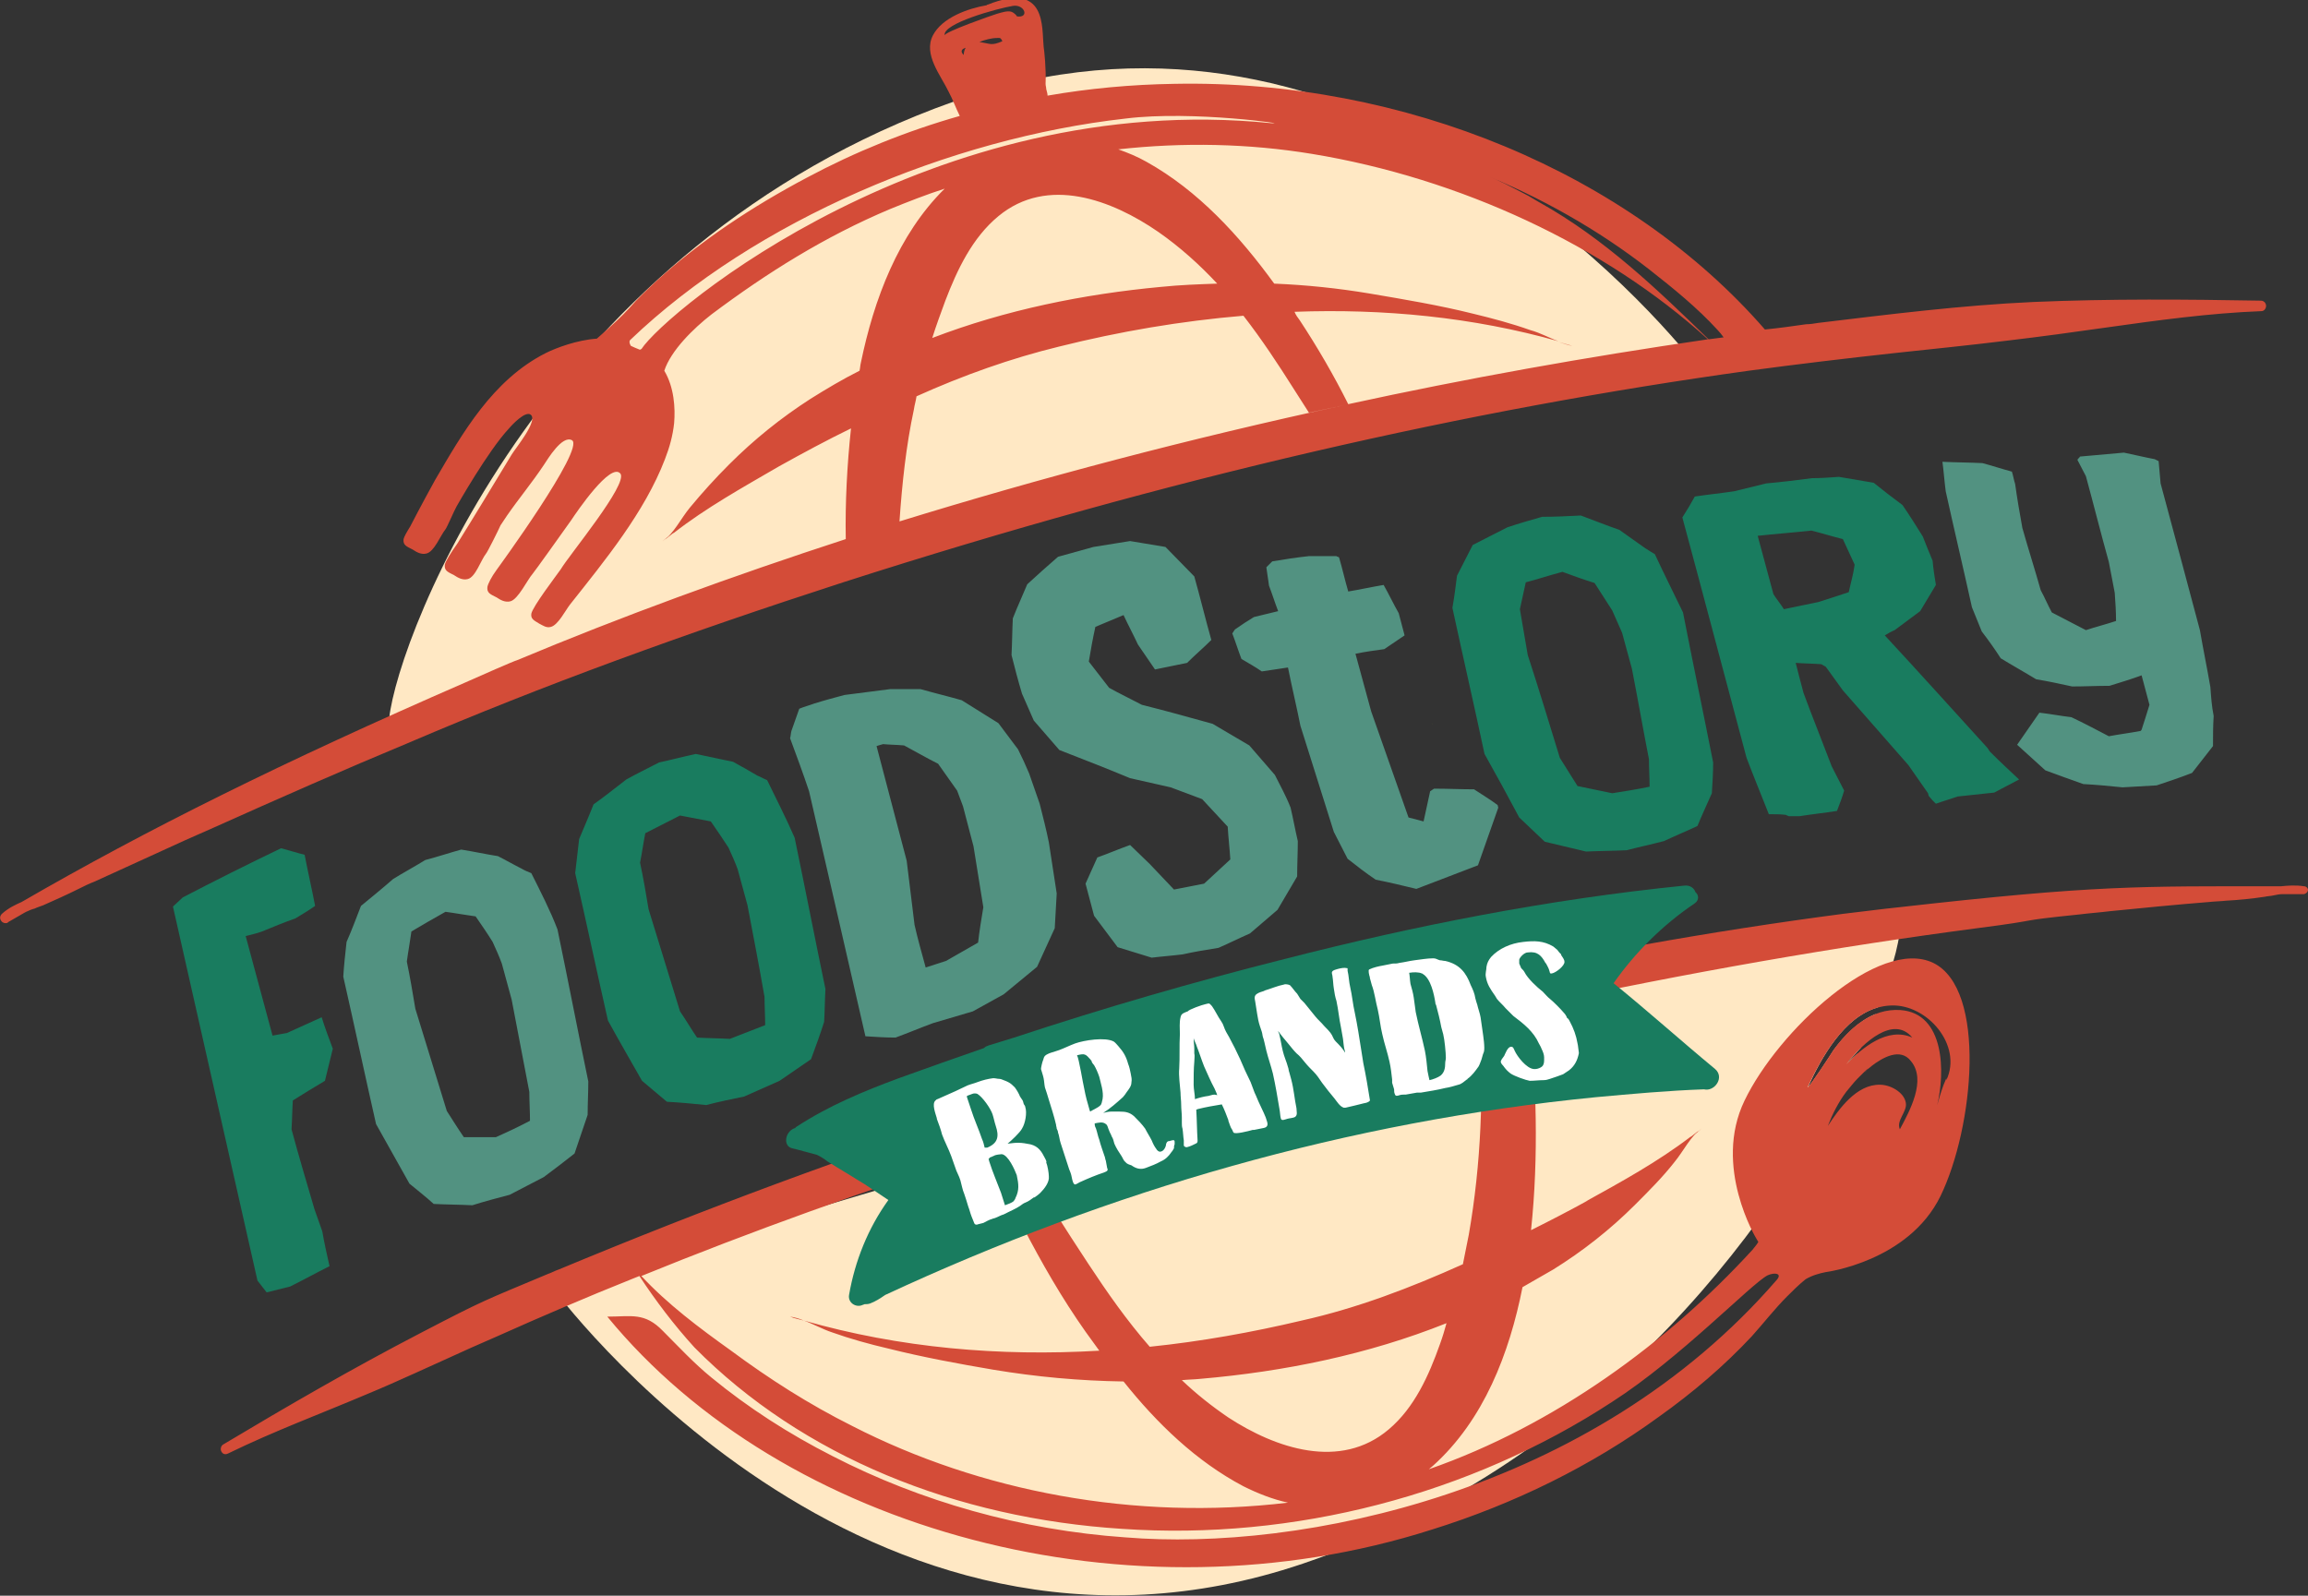 <?xml version="1.0" encoding="utf-8"?>
<!-- Generator: Adobe Illustrator 21.1.0, SVG Export Plug-In . SVG Version: 6.00 Build 0)  -->
<svg version="1.1" id="Layer_1" xmlns="http://www.w3.org/2000/svg" xmlns:xlink="http://www.w3.org/1999/xlink" x="0px" y="0px"
	 viewBox="0 0 352.3 243.6" style="enable-background:new 0 0 352.3 243.6;" xml:space="preserve">
<rect x="0" y="0" width="352.3" height="243.6" fill="#333333" stroke="none"/>
<style type="text/css">
	.st0{fill:#FFE8C4;}
	.st1{fill:#D44C38;}
	.st2{fill:#6A7733;}
	.st3{fill:#197C5F;}
	.st4{fill:#FFFFFF;}
	.st5{fill:#529281;}
</style>
<g>
	<path class="st0" d="M145.6,15.5c-61.8,21.9-84.8,81.2-86.2,94.2c64.1-25.7,130.8-44,198.9-54.7C249.6,44.3,204.9-5.4,145.6,15.5z
		 M286.6,153.8c2.6-6.7,3.7-11.4,3.3-12.8c-1.8-6.3-205.6,55.5-205.6,55.5s47.4,65,114.6,42.2c46.9-15.9,73.5-54.1,84.7-77.9
		c-0.7,0.6-1.3,1.2-1.8,1.7c0.3-0.3,0.6-0.8,0.9-1.2c0,0,0,0,0,0c0,0-0.2,0.3-0.4,0.6c0.5-0.6,1.1-1.2,1.7-1.9
		c0.9-1.8,1.6-3.6,2.3-5.2c-2.6,1.1-4.7,3.2-6.4,5.5c-0.3,0.5-3.7,5.7-3.9,5.6C278,161.5,281.4,155.3,286.6,153.8z"/>
	<path class="st1" d="M178.8,53.1C178.9,53.2,178.9,53.2,178.8,53.1C178.8,53.1,178.8,53.1,178.8,53.1z M202.6,60.6
		C202.6,60.6,202.6,60.6,202.6,60.6C202.6,60.6,202.6,60.6,202.6,60.6z"/>
	<path class="st2" d="M188.4,29.5C188.4,29.5,188.2,29.5,188.4,29.5C188.4,29.5,188.4,29.5,188.4,29.5z"/>
	<path class="st2" d="M218.6,110.6C218.6,110.8,218.5,110,218.6,110.6C218.6,110.6,218.6,110.6,218.6,110.6z"/>
	<path class="st2" d="M142,49.7C142.1,49.7,142,49.7,142,49.7C142,49.7,142,49.7,142,49.7z"/>
	<path class="st2" d="M132.2,50.4C132.2,50.4,132.3,50.4,132.2,50.4C132.2,50.4,132.2,50.4,132.2,50.4z"/>
	<path class="st2" d="M104.3,69.9C104.3,69.9,104.3,69.9,104.3,69.9L104.3,69.9z"/>
	<path class="st2" d="M104.3,69.9C104.3,69.9,104.3,69.9,104.3,69.9L104.3,69.9z"/>
	<path class="st1" d="M170.6,201.6C170.5,201.5,170.5,201.5,170.6,201.6C170.6,201.6,170.6,201.6,170.6,201.6z M146.6,194.7
		C146.6,194.7,146.6,194.7,146.6,194.7C146.6,194.7,146.6,194.7,146.6,194.7z"/>
	<path class="st2" d="M119.7,28.1C119.7,28.2,119.7,28.1,119.7,28.1C119.7,28.1,119.7,28.1,119.7,28.1z"/>
	<path class="st2" d="M106.5,60.6C106.5,60.6,106.5,60.6,106.5,60.6C106.5,60.6,106.5,60.6,106.5,60.6z"/>
	<path class="st2" d="M91.5,108.2C91.5,108.2,91.6,108.2,91.5,108.2L91.5,108.2z"/>
	<path class="st1" d="M351.7,135.3c-1.3-0.2-2.5-0.1-3.5,0c-21.9,0-28.2-0.2-58.3,3.2c-2.1,0.2-8.3,1-8.5,1
		c-40.5,5.3-82.9,14.8-129.2,29.6c-22.3,7.1-44.8,15.5-66.9,24.7c-0.6,0.2-1.1,0.5-1.7,0.7c-10,4.2-9.6,3.9-19.4,9
		c-10.4,5.4-20.4,11.2-30.1,17c-0.4,0.2-0.5,0.8-0.3,1.1c0.2,0.4,0.6,0.5,1,0.3c7.2-3.5,14-6,21.3-9.1c4.6-1.9,9.9-4.4,14.6-6.5
		c1.5-0.7,0,0,5.2-2.3c6.7-3,13.7-6,20.7-8.8c0.3-0.1,0.7-0.3,1-0.4c2.5,3.8,5.3,7.5,8.4,10.9c16.5,16.7,40,26.1,65.3,27.7
		c26.2,1.8,53.1-5.2,74.8-19.4c10.3-6.6,21.2-18,23.7-19.3c1.1-0.5,2.3-0.3,1.4,0.7c-28.2,32.6-72.8,41.5-99.4,39.3
		c-15.9-1.1-31.3-5.5-44.7-12.4c-6.7-3.4-12.9-7.4-18.5-12c-2.7-2.2-5-4.7-7.4-7.1c-2.8-2.9-4.8-2.2-8.5-2.2
		c26.9,32.8,79.9,47.2,125.9,32.5c12.5-3.9,24.3-9.7,34.6-17.2c5.2-3.7,10-7.8,14.2-12.3c1.8-2,3.5-4.2,5.4-6.1
		c0.8-0.8,1.8-1.8,2.8-2.6c1-0.6,2.1-0.9,3.1-1.1c0,0,12.6-1.6,17.5-11.6c5.1-10.5,7.1-31.6-1.1-35.6c-8.3-4-23.7,10.4-28.8,21
		c-4.9,10.1,1.8,21.1,1.8,21.1c0.1,0.2,0.2,0.3,0.3,0.5c-0.3,0.5-0.6,0.8-0.9,1.2c-13,14.2-30.2,26.8-49.4,33.5
		c0.2-0.2,0.4-0.3,0.6-0.5c7.8-7,11.7-17.2,13.7-27.3c1.6-0.9,3.1-1.8,4.7-2.7c4.5-2.8,8.7-6.1,12.5-9.9c2.1-2.1,4.2-4.2,6-6.5
		c1.4-1.7,2.4-3.9,4.2-5.2c-1.6,1.3-1.9,1.5-1.7,1.3c-5.1,3.9-10.6,6.9-16.2,10c0.2-0.1,0.4-0.2,0.6-0.3c-2.9,1.6-5.8,3.1-8.8,4.6
		c1.2-11.3,0.8-22.8-0.3-34.1c24.6-5.3,47.1-9.2,68.4-12c10.9-1.4,4.9-1,15.6-2.1c1.6-0.2,3.1-0.3,4.7-0.5c5-0.5,10.1-1,15.1-1.4
		c0.9-0.1,1.7-0.1,2.6-0.2c1.9-0.1,3.9-0.3,5.9-0.6c0.4-0.1,0.9-0.1,1.3-0.2c0.5-0.1,0.9-0.2,1.4-0.2c0.1,0,0.2,0,0.2,0c1,0,2,0,3,0
		c0,0,0.1,0,0.1,0c0.3-0.1,0.6-0.3,0.6-0.7C352.3,135.7,352.1,135.3,351.7,135.3z M290,172.4c-0.6-1.4,1.2-2.7,0.9-4.1
		c-0.3-1.6-2.4-2.7-3.9-2.7c-3.6-0.1-6.3,3.7-8,6.3c0.7-1.8,1.6-3.6,2.8-5.2c0.6-0.7,1.1-1.4,1.8-2.1c0.3-0.3,2.6-2.6,1-0.9
		c0,0,0.1-0.1,0.3-0.2c-0.1,0.1-0.1,0.1-0.2,0.1c0,0,0,0,0,0c-0.1,0.1,0,0,0.3-0.3c0.7-0.6,0.8-0.6,0.6-0.5c0,0,0,0,0,0
		c1.8-1.4,4.5-2.9,6.1-0.8C294.1,164.9,291.5,169.6,290,172.4z M291.9,158.4c-3.8-1.7-7.7,1.6-10.1,4.1c0.3-0.3,0.6-0.8,0.9-1.2
		c0,0,0,0,0,0c0,0-0.2,0.3-0.4,0.6C284.4,159.3,289,154.9,291.9,158.4z M288.7,153.5c5.5-0.2,10.9,6.1,8.4,11.4c0,0,0,0,0-0.1
		c0,0,0,0,0,0c0,0,0-0.1,0-0.1c0,0,0,0,0,0c0,0,0,0,0,0c0,0,0,0,0,0c0,0,0,0,0-0.1c-0.6,1.3-1,2.7-1.4,4.1c1.2-4.9,1.2-14-5.6-14.5
		c-4.4-0.3-7.9,2.8-10.3,6.2c-0.3,0.5-3.7,5.7-3.9,5.6C278.3,160.9,282.3,153.7,288.7,153.5z M130.1,217.7
		c-6.6-3.3-12.7-7.2-18.5-11.5c-4.9-3.5-9.7-7.1-13.7-11.4c16.7-6.8,34.2-13.1,52.7-19c0.6,1.1,1.1,2.2,1.2,2.4c1.4,3,2.8,6,4.3,9
		c2.9,5.6,6,11,9.6,16.1c0.7,1,1.4,1.9,2.1,2.9c-15.2,0.9-30.4-0.4-45.1-4.6c1.4,0.5,2.8,1.3,4.3,1.8c2.8,1,5.7,1.8,8.7,2.5
		c5.2,1.3,10.6,2.3,15.9,3.2c6.6,1.1,13.2,1.7,19.9,1.8c5.1,6.4,11.1,12.2,18.3,16c2.2,1.1,4.5,2,6.8,2.5
		C173.2,232.2,149.6,227.7,130.1,217.7z M219.8,205.2c-1.7,4.8-3.9,9.7-7.8,13c-7.4,6.3-17.3,2.9-24.5-1.8c-2.5-1.7-4.9-3.6-7.1-5.7
		c0.9-0.1,1.9-0.1,2.8-0.2c12.8-1.1,25.6-3.7,37.6-8.5C220.5,203.1,220.2,204.1,219.8,205.2z M224.2,188.5c-0.3,1.5-0.6,3-0.9,4.5
		c-8,3.6-16.1,6.7-24.6,8.6c-7.6,1.8-15.4,3.2-23.2,4c-3.5-4-6.5-8.3-9.4-12.7c-3.4-5.2-7-10.6-9.6-16.2c-0.3-0.6-0.6-1.6-0.9-2.5
		c21.9-6.8,45.2-13,70.2-18.6C226.5,166.6,226.1,177.6,224.2,188.5z M297.1,164.9C297.1,164.9,297.1,164.9,297.1,164.9
		C297.1,164.9,297.1,164.9,297.1,164.9C297.1,164.9,297.1,164.9,297.1,164.9z M258,173.7c0.6-0.4,1.1-0.9,1.7-1.3
		C258.9,172.9,258.2,173.5,258,173.7z M122.7,201.6c-0.7-0.3-1.4-0.5-2.1-0.6C121.3,201.3,122,201.4,122.7,201.6z M102.8,81.3
		c-0.6,0.4-1.1,0.9-1.7,1.3C101.9,82.1,102.6,81.5,102.8,81.3z M128.7,88.9c50.1-16.1,95.6-26.4,138.2-32.3c7.4-1,15-1.9,22.3-2.7
		c5.6-0.6,11.5-1.2,17.2-1.9c5.1-0.6,10.2-1.3,15.1-2c7.8-1.1,15.8-2.2,23.7-2.5c0.4,0,0.7-0.4,0.7-0.8c0-0.4-0.3-0.8-0.8-0.8
		c-11.3-0.2-23-0.3-34.7,0.2c-11,0.5-22.1,1.9-32.9,3.2c-0.6,0.1-1.2,0.2-1.8,0.2c-2.1,0.3-4.2,0.6-6.3,0.8
		c-20.7-23.8-55-38.2-90.2-37.5c-6.5,0.1-13,0.7-19.3,1.8c0-0.3-0.1-0.6-0.2-1c0-0.3-0.1-0.5-0.1-0.8c0.1-2.3-0.2-5.1-0.3-5.7
		c-0.3-2.9,0.5-10-8.5-6.4c-0.1,0-0.1,0-0.2,0.1c-2.9,0.5-6.8,1.9-8.2,4.6c-1.5,2.9,1.2,6.1,2.4,8.6c0.6,1.1,1.1,2.5,1.7,3.7
		c-8.1,2.3-16,5.5-23.3,9.4c-8.3,4.4-16.2,9.6-22.9,15.7c-1.5,1.4-3,2.8-4.3,4.3c-0.9,1-2.7,2.7-4.9,4.6c-3,0.2-6.2,1.4-7.8,2.2
		c-8.1,4.1-12.7,12.2-16.9,19.4c-0.4,0.7-2.3,4.2-3.8,7.1c-0.5,0.8-0.9,1.5-1,1.9c-0.1,0.9,0.4,1.1,1.4,1.6c0.6,0.4,1.3,0.8,2.1,0.6
		c1.2-0.3,2.1-2.7,2.9-3.7c0.2-0.2,1.3-2.8,1.7-3.5c0,0,4.8-8.5,8-11.9c0.5-0.6,2.5-2.7,3.3-2.1c1.2,0.9-2.3,5.1-2.9,6.1
		c-2.8,4.6-5.5,9.1-8.3,13.6c-1,1.4-1.8,2.7-1.9,3.2c-0.1,0.9,0.4,1.1,1.4,1.6c0.6,0.4,1.3,0.8,2.1,0.6c1.2-0.3,2-2.9,2.8-3.9
		c0.2-0.2,1.9-3.6,2.2-4.3c0.3-0.5,0.7-1,1-1.5c1.8-2.6,3.8-5,5.6-7.7c0.6-0.9,2.8-4.6,4.3-3.8C89.4,68.4,75.8,87,75.8,87
		c-0.8,1.1-1.3,2.1-1.4,2.6c-0.1,0.9,0.4,1.1,1.4,1.6c0.6,0.4,1.3,0.8,2.1,0.6c1.2-0.3,2.6-3.3,3.4-4.2c0.2-0.2,4.7-6.5,5.9-8.2
		c0.8-1.2,6-8.9,7.5-7.1c1.2,1.6-7.8,12.4-9.1,14.6c-0.7,1-4.3,5.7-4.5,6.8c-0.1,0.8,0.4,1,1.2,1.5c0.6,0.3,1.1,0.7,1.8,0.5
		c1.1-0.3,2.2-2.5,2.9-3.4c5.3-6.7,11.4-14.1,14.5-22.2c0.7-1.8,1.2-3.6,1.4-5.5c0.2-2.3,0-5.5-1.5-8c1-3.1,4.5-6.5,7.2-8.6
		c8.4-6.3,17.3-11.9,27.3-16.1c2.7-1.1,5.5-2.2,8.3-3.1c-7.1,7-10.8,16.9-12.8,26.6c-0.1,0.4-0.1,0.8-0.2,1.2
		c-2.6,1.3-5.1,2.8-7.5,4.3c-4.5,2.9-8.6,6.2-12.4,10c-2.1,2.1-4.1,4.3-6,6.6c-1.4,1.7-2.4,3.9-4.2,5.2c1.6-1.3,1.9-1.5,1.7-1.3
		c5-3.9,10.6-7,16.1-10.2c3.6-2,7.3-4,11-5.8c-0.6,5.6-0.9,11.3-0.8,16.9c-17.5,5.7-34.2,11.8-50.2,18.5c-0.2,0-5.9,2.5-7.9,3.4
		c-27.8,12.1-48.7,22.5-67.7,33.5c-0.9,0.4-2,0.9-3,1.8c-0.3,0.3-0.4,0.7-0.1,1.1c0.2,0.3,0.6,0.4,0.9,0.3c0,0,0.1,0,0.1-0.1
		c0.9-0.5,1.7-1,2.6-1.5c0.1,0,0.1-0.1,0.2-0.1c0.4-0.2,0.9-0.4,1.3-0.5c0.4-0.2,0.8-0.3,1.3-0.5c1.8-0.8,3.6-1.6,5.4-2.5
		c0.8-0.4,1.6-0.8,2.4-1.1c4.6-2.1,9.2-4.2,13.8-6.3c1.4-0.6,2.9-1.3,4.3-1.9c9.8-4.4,20-8.9,30.1-13.1
		C82.7,104.7,104.3,96.8,128.7,88.9z M251.7,41.1c3.7,2.9,7.4,5.9,10.5,9.3c0.3,0.3,0.6,0.7,0.9,1.1c-0.8,0.1-1.5,0.2-2.3,0.3
		C253,44.2,245,36.5,235,30.9c0.3,0.2-1.7-1-1.7-1c-0.8-0.4-1.5-0.8-2.3-1.2c-1.7-0.9-3.5-1.7-5.3-2.4
		C235.2,30.1,244,35.1,251.7,41.1z M260.7,51.8c-18.6,2.7-37,6-54.9,9.9c-2.2-4.4-4.7-8.7-7.4-12.8c-0.3-0.4-0.6-0.8-0.8-1.3
		c13.6-0.5,27.2,0.8,40.3,4.5c-1.4-0.5-2.8-1.3-4.3-1.7c-2.8-1-5.8-1.8-8.7-2.5c-5.2-1.3-10.6-2.2-15.9-3.1
		c-4.8-0.8-9.6-1.3-14.5-1.5c-5.3-7.3-11.6-14.2-19.5-18.6c-1.4-0.8-2.9-1.4-4.3-1.9c9.9-1.1,19.9-0.9,29.6,0.7
		C222.8,27.2,245,37.5,260.7,51.8z M144.2,5.4c-0.4-1.8,8-4.1,10.4-4.5c1.8-0.3,2.6,1.9,0.6,1.6c0.1,0-0.3-0.5-0.8-0.7
		c-0.6-0.2-1.5,0.1-2.2,0.3C151.5,2.3,144.1,4.9,144.2,5.4z M153,6.3c-1.7,0.7-1.7,0.4-3.5,0.1c0.8-0.3,1.8-0.6,2.7-0.6
		c0.1,0,0.2,0,0.4,0c0,0,0,0,0,0C152.7,5.8,152.9,6,153,6.3z M147.4,7.3c-0.2,0.3-0.3,0.8-0.3,1.1C146.6,7.9,146.7,7.5,147.4,7.3z
		 M101.3,63.7C101.3,63.7,101.3,63.7,101.3,63.7C101.3,63.7,101.3,63.9,101.3,63.7z M97.9,53.3c-0.1,0-0.1,0-0.2,0.1
		c-0.5-0.2-1-0.4-1.4-0.6c-0.2-0.3-0.3-0.7-0.1-0.9c19.1-18.3,48.9-30.8,75.6-33.8c10.3-1.3,25.8,1,22.2,0.7
		C142.3,13.6,101.6,47.6,97.9,53.3z M144.3,45.9c1.8-4.7,4.1-9.6,8.1-12.9c7.5-6.2,17.3-2.5,24.4,2.4c3.3,2.3,6.3,5,9,7.9
		c-2.9,0.1-5.7,0.2-8.6,0.5c-11.8,1.1-23.7,3.5-34.9,7.8C142.9,49.7,143.6,47.8,144.3,45.9z M137.3,79.6c0.4-5.8,1-11.5,2.2-17.1
		c0.1-0.7,0.3-1.3,0.4-2c7.1-3.2,14.4-5.8,21.8-7.6c9.2-2.3,18.6-3.9,28.1-4.7c2.8,3.6,5.3,7.4,7.7,11.2c0.8,1.2,1.5,2.4,2.3,3.6
		c1.9-0.4,3.7-0.8,5.6-1.2C181.3,67,158.7,73,137.3,79.6C137.3,79.6,137.3,79.6,137.3,79.6z M152.5,5.7c-0.1,0-0.2,0-0.4,0
		C151.9,5.7,152.5,5.7,152.5,5.7z M237.9,52.2c0.7,0.2,1.4,0.5,2.1,0.6C239.3,52.6,238.6,52.4,237.9,52.2z"/>
	<path class="st3" d="M261.8,163.2c-5.2-4.3-10.2-8.8-15.5-13.1c3.3-4.7,7.5-8.9,12.4-12.2c0.7-0.5,0.6-1.3,0.1-1.7
		c-0.2-0.6-0.8-1.1-1.7-1c-20.8,2.1-41.1,6.1-61,11.2c-13.9,3.5-27.7,7.5-41.3,12c-1.3,0.4-2.6,0.8-3.9,1.2
		c-0.3,0.1-0.5,0.2-0.7,0.4c-4.3,1.5-8.6,3-13,4.6c-5.4,2-10.7,4.2-15.6,7.4c-0.1,0.1-0.2,0.1-0.2,0.2c0,0,0,0,0,0
		c-1.5,0.4-2,2.7-0.5,3.1c1.3,0.3,2.6,0.7,3.8,1c0.6,0.3,1.1,0.6,1.6,1c1.9,1.2,3.8,2.3,5.7,3.5c1.1,0.7,2.4,1.6,3.6,2.4
		c-3.1,4.3-5.1,9.3-6,14.5c-0.2,1.2,1.1,2,2.1,1.5c0.1,0,0.2-0.1,0.3-0.1c0.2,0,0.5,0,0.8-0.1c0.8-0.3,1.6-0.8,2.3-1.3
		c34.4-16,70.8-26.5,108.5-30.2c5.5-0.5,10.9-1,16.5-1.2C261.7,166.7,263.3,164.5,261.8,163.2z"/>
	<path class="st4" d="M159.5,176.8c-0.5-1-1-1.8-2.2-2.1c-1.5-0.3-2-0.3-3.5-0.1c0.5-0.4,1.9-1.7,2.2-2.3c0.5-0.8,0.8-2.4,0.5-3.3
		c0-0.1-0.1-0.3-0.2-0.4c-0.1-0.2-0.1-0.4-0.2-0.6c-0.1-0.2-0.3-0.4-0.4-0.6c-0.2-0.5-0.5-1-0.8-1.4c-0.3-0.3-0.6-0.6-1-0.8
		c-0.2-0.1-0.4-0.2-0.7-0.3c-0.2-0.1-0.5-0.2-0.7-0.2c-0.3,0-0.5-0.1-0.9-0.1c-0.8,0.1-1.6,0.3-2.4,0.6c-0.5,0.2-1,0.3-1.5,0.5
		c-0.6,0.3-1.3,0.6-1.9,0.9c-0.9,0.4-1.8,0.8-2.7,1.2c-0.1,0-0.2,0.1-0.3,0.2c-0.6,0.5,0,2,0.2,2.7c0,0,0,0.1,0,0.1
		c0.3,0.8,0.6,1.6,0.8,2.4c0.4,1.1,1,2.2,1.4,3.3c0.2,0.6,0.4,1.1,0.6,1.7c0.2,0.7,0.6,1.3,0.8,2c0.2,0.7,0.3,1.4,0.6,2.1
		c0.2,0.6,0.4,1.2,0.6,1.9c0.2,0.5,0.3,1,0.5,1.5c0.1,0.3,0.3,0.7,0.4,1c0.1,0.3,0.4,0.3,0.6,0.2c0,0,0,0,0,0c0,0,0,0,0,0
		c0.3-0.1,0.5-0.1,0.8-0.2c0.4-0.2,0.9-0.5,1.3-0.6c0.2-0.1,0.4-0.1,0.6-0.2c0.3-0.1,0.8-0.4,1.2-0.5c0.2-0.1,0.4-0.2,0.6-0.3
		c0.6-0.3,1.3-0.6,1.9-1c0.3-0.2,0.5-0.4,0.8-0.5c0.5-0.2,0.9-0.5,1.3-0.8c0,0,0,0,0.1,0c0.3-0.2,0.6-0.4,0.9-0.7
		c0.6-0.6,1.4-1.6,1.3-2.5c0-0.5-0.2-1.7-0.4-2.1C159.8,177.3,159.6,177,159.5,176.8z M150.3,175.2c-0.1-0.4-0.2-0.9-0.4-1.3
		c-0.5-1.5-1.2-3-1.7-4.6c-0.2-0.6-0.4-1.2-0.6-1.8c0-0.1,0-0.1,0-0.2c0.3-0.1,0.5-0.2,0.8-0.3c0.2-0.1,0.6-0.1,0.8,0
		c0.8,0.5,2,2.2,2.3,3.1c0.2,0.6,0.3,1.2,0.5,1.8c0.5,1.5,0.4,2.6-1.3,3.3C150.5,175.2,150.4,175.2,150.3,175.2z M155,182.9
		c0,0.1-0.2,0.4-0.3,0.5c-0.2,0.2-1,0.5-1.3,0.6c-0.2-0.6-0.4-1.3-0.6-1.9c-0.6-1.6-1.3-3.2-1.8-4.8c0-0.1-0.1-0.3-0.1-0.4
		c0.1,0,0.1-0.1,0.2-0.2c0.1,0,0.2-0.1,0.3-0.1c0.1-0.1,0.3-0.1,0.4-0.2c0.2-0.1,0.9-0.2,1.1-0.2c1,0.1,2,2.4,2.3,3.2
		C155.5,180.8,155.6,181.7,155,182.9z M178.5,174.2c-0.1,0-0.2,0-0.3,0.1c-0.1,0-0.1,0.2-0.2,0.3c0,0.4-0.3,1.1-0.8,1.2
		c-0.3,0.1-0.6-0.2-0.7-0.4c-0.3-0.4-0.5-0.8-0.7-1.3c-0.3-0.6-0.7-1.2-1-1.8c-0.5-0.7-1.1-1.3-1.7-1.9c-0.7-0.6-1.3-0.7-2.2-0.7
		c-0.2,0-0.3,0-0.5,0c0,0-0.1,0-0.1,0c-0.2,0-0.4,0-0.7,0c-0.4,0-0.8,0.1-1.2,0.2c1.1-0.7,2-1.5,3-2.4c0.2-0.2,0.4-0.5,0.6-0.8
		c0.3-0.4,0.7-0.9,0.7-1.4c0.1-0.6,0-0.8-0.1-1.4c-0.1-0.5-0.2-1-0.4-1.5c-0.3-1.1-0.7-1.8-1.5-2.7c-0.2-0.2-0.4-0.5-0.7-0.7
		c-1.3-0.7-4.5-0.2-5.9,0.3c-0.8,0.3-1.6,0.7-2.4,1c-0.3,0.1-0.6,0.2-0.9,0.3c-0.4,0.1-1,0.3-1.3,0.6c-0.2,0.2-0.2,0.5-0.3,0.7
		c-0.1,0.2-0.3,1.1-0.3,1.3c0.1,0.4,0.3,0.9,0.4,1.4c0.1,0.5,0.1,0.9,0.2,1.4c0.2,0.6,0.4,1.2,0.6,1.9c0.4,1.3,0.8,2.5,1.1,3.8
		c0,0.2,0.1,0.4,0.1,0.6c0.1,0.2,0.2,0.4,0.2,0.6c0.2,0.5,0.2,1,0.4,1.6c0.4,1.3,0.9,2.7,1.3,4c0.1,0.2,0.1,0.3,0.2,0.5
		c0.2,0.5,0.2,1,0.4,1.5c0.1,0.2,0.2,0.4,0.4,0.3c0.3-0.1,0.5-0.3,0.8-0.4c1.1-0.5,2.3-1,3.5-1.4c0.5-0.2,0.7-0.3,0.5-0.7
		c-0.1-0.4-0.1-0.7-0.2-1.1c-0.1-0.2-0.1-0.5-0.2-0.7c-0.3-0.9-0.6-1.7-0.8-2.5c-0.2-0.5-0.3-1.1-0.5-1.7c-0.1-0.2-0.2-0.4-0.2-0.7
		c0,0,0,0,0-0.1c0.6-0.1,1.2-0.3,1.7,0.1c0.3,0.2,0.3,0.6,0.5,1c0.1,0.3,0.3,0.6,0.4,0.9c0.2,0.3,0.3,0.7,0.4,1.1
		c0.3,0.7,0.7,1.3,1.1,1.9c0.2,0.3,0.3,0.7,0.6,0.9c0.2,0.3,0.6,0.4,0.9,0.5c0.7,0.5,1.4,0.7,2.2,0.4c0.8-0.3,1.6-0.6,2.3-1
		c0.7-0.3,1.2-0.8,1.6-1.4c0,0,0-0.1,0.1-0.1c0.1-0.2,0.2-0.3,0.3-0.5c0-0.2,0-0.4,0.1-0.6c0-0.2,0-0.3,0-0.4
		C179.3,173.9,178.9,174.1,178.5,174.2z M168.3,167.8c-0.1,0.3-0.1,0.8-0.4,1c-0.3,0.3-1.2,0.7-1.5,0.9c0-0.1-0.1-0.2-0.1-0.3
		c-0.3-1-0.6-2.1-0.8-3.2c-0.2-0.8-0.8-4.6-1.1-5.1c1.2-0.3,1.3-0.2,2.1,0.7c0,0,0,0.1,0.1,0.1c0,0.2,0.2,0.5,0.4,0.7
		c0.3,0.5,0.6,1.2,0.8,1.8C168,165.3,168.5,166.7,168.3,167.8z M192.3,168.6c-0.3-0.6-0.5-1.2-0.8-1.8c-0.2-0.5-0.4-1.1-0.6-1.6
		c-0.6-1.2-1.1-2.3-1.6-3.5c-0.5-1.1-1.1-2.3-1.7-3.4c-0.3-0.5-0.6-1-0.8-1.6c-0.1-0.3-0.2-0.5-0.4-0.8c-0.5-0.7-0.9-1.6-1.4-2.3
		c-0.4-0.4-0.3-0.5-1-0.3c-0.5,0.1-2.5,0.8-2.7,1.1c-0.5,0.2-1,0.3-1.1,0.9c-0.2,0.8-0.1,1.7-0.1,2.6c-0.1,1.8,0,3.5-0.1,5.2
		c-0.1,1.2,0.1,2.4,0.2,3.7c0,0.6,0.1,1.2,0.1,1.9c0,0.6,0.1,1.3,0.1,1.9c0,0.3,0,0.5,0,0.8c0,0.3,0,0.6,0.1,0.9
		c0.1,0.6,0.1,1.2,0.2,1.8c0,0.3,0,0.6,0,0.8c0.1,0.2,0.4,0.3,0.6,0.2c0.4-0.1,0.8-0.3,1.2-0.5c0.3-0.1,0.3-0.3,0.3-0.5
		c-0.1-1.6-0.1-3.1-0.2-4.7c0.1,0,0.2-0.1,0.3-0.1c1.2-0.3,2.4-0.5,3.6-0.7c0.4,0.8,0.7,1.6,1,2.4c0,0,0,0.1,0,0.1
		c0.2,0.5,0.3,1,0.6,1.4c0.1,0.2,0.1,0.3,0.2,0.4c0.2,0.3,2.2-0.2,2.9-0.4c0.1,0,0.1,0,0.2,0c0.5-0.1,1-0.2,1.5-0.3
		c0.5-0.1,0.7-0.4,0.5-1C193.2,170.4,192.7,169.5,192.3,168.6z M184.5,167.3C184.5,167.3,184.4,167.2,184.5,167.3
		c-0.8,0.1-1.5,0.3-2.1,0.5c0-0.7-0.2-1.5-0.2-2.2c0-1.2,0-2.4,0.1-3.5c0-0.5,0.1-0.9,0-1.3c0-0.2,0-0.5,0-0.7c0-0.5-0.1-1-0.1-1.6
		c0.1,0.4,0.4,0.9,0.5,1.3c0.4,1,0.7,2,1.1,3c0.5,1.1,1,2.3,1.6,3.4c0.1,0.3,0.3,0.6,0.4,1C185.3,167,184.9,167.2,184.5,167.3z
		 M208.1,162.3c-0.1-0.6-0.2-1.3-0.3-1.9c-0.3-1.9-0.6-3.9-1-5.8c-0.3-1.3-0.4-2.6-0.7-3.9c-0.2-0.8-0.2-1.7-0.4-2.5
		c0-0.1,0-0.2,0-0.3c0-0.1,0-0.1-0.1-0.1c-0.4-0.1-0.9,0-1.3,0.1c-0.3,0.1-1,0.2-1,0.6c0,0.2,0.1,0.4,0.1,0.6
		c0.1,0.6,0.1,1.2,0.2,1.8c0.1,0.7,0.2,1.3,0.4,1.9c0.3,1.4,0.4,2.7,0.7,4.1c0.1,0.6,0.2,1.1,0.3,1.7c0.1,0.7,0.1,1.3,0.3,1.9
		c0,0.1,0,0.1,0,0.2c-0.3-0.6-0.9-1.2-1.4-1.7c-0.3-0.3-0.4-0.6-0.6-1c-0.2-0.4-0.9-1.1-1.2-1.4c-0.4-0.5-0.9-0.9-1.3-1.4
		c-0.6-0.7-1.1-1.4-1.7-2.1c-0.2-0.2-0.4-0.4-0.6-0.6c-0.2-0.3-0.3-0.5-0.5-0.8c-0.4-0.4-0.7-0.9-1.1-1.3c-0.2-0.1-0.7-0.2-0.9-0.1
		c-1,0.2-1.9,0.6-2.9,0.9c-0.1,0-0.1,0.1-0.2,0.1c-0.3,0.1-0.7,0.2-1,0.4c-0.5,0.3-0.4,0.7-0.3,1.2c0.1,0.6,0.2,1.3,0.3,1.9
		c0.1,0.6,0.2,1.2,0.4,1.8c0.1,0.3,0.2,0.6,0.3,0.9c0.1,0.3,0.1,0.6,0.2,0.9c0.1,0.2,0.1,0.4,0.2,0.7c0.1,0.4,0.2,0.9,0.3,1.3
		c0.3,1.2,0.7,2.3,1,3.5c0.4,1.8,0.7,3.6,1,5.4c0.1,0.5,0.1,1,0.2,1.4c0.1,0.5,0.6,0.2,1,0.1c0.3-0.1,0.9-0.1,1.2-0.3
		c0.4-0.3,0.2-0.8,0.2-1.3c-0.3-1.4-0.4-2.9-0.8-4.4c-0.1-0.3-0.2-0.8-0.3-1.1c-0.1-0.2-0.1-0.6-0.2-0.8c-0.2-0.8-0.6-1.6-0.8-2.5
		c-0.2-0.8-0.3-1.6-0.5-2.4c0-0.2-0.2-0.4-0.2-0.6c0.5,0.7,1.1,1.4,1.6,2c0.4,0.5,0.8,1,1.2,1.4c0.5,0.4,0.9,0.9,1.3,1.4
		c0.4,0.5,0.9,1,1.3,1.4c0.5,0.5,0.9,1.1,1.3,1.7c0.6,0.8,1.3,1.7,1.9,2.4c0.4,0.5,0.8,1.2,1.4,1.4c0.1,0,0.2,0,0.3,0
		c0.9-0.2,1.7-0.4,2.5-0.6c0.3-0.1,0.7-0.1,1-0.3c0.1-0.1,0.2-0.1,0.2-0.2c0,0,0-0.1,0-0.1C208.8,166,208.5,164.2,208.1,162.3z
		 M226,155.3c-0.1-0.6-0.4-1.4-0.5-1.9c-0.1-0.3-0.2-0.6-0.3-1c-0.1-0.7-0.4-1.4-0.7-2c-0.7-1.9-1.7-3.2-3.9-3.7
		c-0.3,0-0.5-0.1-0.8-0.1c-0.4-0.1-0.6-0.3-1-0.3c-1,0-2,0.2-2.9,0.3c-0.8,0.1-1.5,0.3-2.3,0.4c-0.3,0.1-0.6,0.1-1,0.1
		c-0.5,0.1-1,0.2-1.5,0.3c-0.6,0.1-1.5,0.3-2.1,0.6c-0.2,0.1,0,0.9,0.1,1.2c0,0,0,0,0,0.1c0.1,0.4,0.2,0.7,0.3,1.1
		c0.4,1,0.6,2.6,0.9,3.7c0.3,1.3,0.4,2.6,0.7,3.8c0.3,1.4,0.8,2.8,1.1,4.2c0.2,0.9,0.3,1.8,0.4,2.7c0,0.1,0,0.3,0,0.5
		c0.1,0.3,0.2,0.7,0.3,1c0,0.2,0,0.5,0.1,0.7c0.1,0.4,0.4,0.3,0.7,0.2c0.3-0.1,0.6-0.1,1-0.1c0.6-0.1,1.1-0.2,1.7-0.3
		c0.2,0,0.4,0,0.6,0c1.2-0.2,2.5-0.4,3.7-0.7c0.7-0.1,1.3-0.3,2-0.5c0.5-0.1,0.9-0.5,1.3-0.8c0,0,0.1,0,0.1-0.1
		c0.7-0.5,1.2-1.2,1.7-1.9c0.1-0.2,0.2-0.4,0.3-0.7c0.2-0.4,0.3-1.1,0.5-1.5c0.2-0.6-0.1-2.5-0.2-3.2
		C226.2,156.7,226.1,156,226,155.3z M220.7,161.5c0,0.3-0.1,0.5-0.1,0.8c0,0.7-0.1,1.4-0.7,1.9c-0.4,0.3-1.2,0.6-1.7,0.7
		c-0.1-0.4-0.2-0.9-0.3-1.4c-0.1-1-0.2-2.1-0.4-3.1c-0.4-1.9-1-3.9-1.4-5.9c-0.1-0.7-0.2-1.5-0.3-2.2c-0.1-0.7-0.3-1.4-0.5-2.1
		c-0.1-0.6-0.1-1.2-0.2-1.7c0,0,0.1,0,0.1,0c0.5-0.1,1.4-0.1,1.8,0.1c0.1,0,0.2,0.1,0.2,0.1c1.2,0.7,1.7,3.1,1.9,4.4
		c0,0.1,0,0.2,0.1,0.3c0.3,1.1,0.6,2.3,0.8,3.4c0.1,0.4,0.2,0.7,0.3,1.1C220.5,158.7,220.7,160.7,220.7,161.5z M240.8,159.3
		c-0.2-1.2-0.6-2.3-1.2-3.4c-0.1-0.2-0.2-0.4-0.4-0.5c-0.1-0.3-0.3-0.6-0.5-0.8c-0.5-0.6-1.5-1.6-2.1-2.1c-0.4-0.3-0.7-0.7-1.1-1.1
		c-0.9-0.7-2.3-2-2.8-3c-0.1-0.2-0.3-0.4-0.5-0.6c-0.1-0.2-0.2-0.5-0.3-0.7c0-0.2,0-0.4,0-0.6c0.1-0.4,0.8-1.1,1.3-1.1
		c1.5-0.2,2.1,0.5,2.7,1.6c0,0,0.1,0.1,0.1,0.1c0.2,0.4,0.4,0.7,0.5,1.1c0.1,0.2,0,0.5,0.4,0.4c0.6-0.1,2-1.2,1.9-1.8
		c0-0.3-0.3-0.7-0.5-1c0,0,0,0,0,0c0,0,0-0.1,0-0.1c-0.2-0.2-0.4-0.4-0.6-0.7c-0.2-0.2-0.4-0.3-0.6-0.5c-1.5-0.9-2.9-0.9-4.6-0.7
		c-1.9,0.2-3.7,1-4.9,2.3c-0.4,0.5-0.6,0.9-0.7,1.5c0,0.5-0.2,1-0.1,1.5c0.2,1.2,0.7,1.9,1.4,2.9c0.1,0.2,0.2,0.3,0.3,0.5
		c0.4,0.5,0.9,0.9,1.3,1.4c0.1,0.1,1.1,1.1,1.2,1.2c1.6,1.2,3.1,2.4,3.9,4.2c0.1,0.2,0.3,0.5,0.4,0.8c0.2,0.4,0.4,0.9,0.4,1.3
		c0,0.1,0,0.2,0,0.3c0,0.4,0,0.8-0.3,1.1c-0.2,0.2-0.7,0.4-1,0.4c-0.1,0-0.2,0-0.3,0c-1.1-0.1-2.5-1.9-2.9-2.8
		c-0.1-0.2-0.2-0.6-0.5-0.6c0,0-0.1,0-0.1,0c-0.5,0.1-0.8,1-1,1.4c-0.2,0.3-0.6,0.7-0.5,1c0.1,0.3,0.4,0.5,0.5,0.7
		c0.3,0.4,0.6,0.7,1,1c0.6,0.4,2.3,1,2.9,1.1c0.7,0,1.4-0.1,2.1-0.1c0.4,0,0.7-0.1,1-0.2c0.3-0.1,1.8-0.6,2-0.7
		c0.3-0.2,0.6-0.4,0.9-0.6c0.9-0.7,1.3-1.6,1.5-2.6c0,0,0-0.1,0-0.1C240.9,160.1,240.9,159.7,240.8,159.3z"/>
	<path class="st3" d="M49.6,165c0.4-1.6,0.8-3.3,1.2-4.9c-0.6-1.6-1.2-3.2-1.7-4.8c-1.8,0.8-3.5,1.6-5.3,2.4
		c-0.7,0.1-1.5,0.3-2.2,0.4c-1.4-5.1-2.7-10.1-4.1-15.2c0.8-0.2,1.7-0.4,2.5-0.7c1.7-0.7,3.4-1.4,5.1-2c1-0.6,2-1.2,3-1.9
		c-0.5-2.6-1.1-5.2-1.6-7.8c-1.2-0.3-2.4-0.7-3.6-1c-5,2.4-10,4.9-15,7.5c-0.5,0.5-1,0.9-1.5,1.4c4.3,19,8.6,38.1,12.9,57.1
		c0.5,0.6,0.9,1.2,1.4,1.8c1.2-0.3,2.4-0.6,3.6-0.9c2-1,4-2.1,6-3.1c-0.4-1.8-0.8-3.5-1.1-5.3c-0.4-1.1-0.8-2.3-1.2-3.4
		c-1.2-4.1-2.4-8.1-3.5-12.2c0.1-1.5,0.1-2.9,0.2-4.4C46.3,167,47.9,166,49.6,165z M117.1,119.1c-0.5-0.2-1-0.5-1.5-0.7
		c-1.2-0.7-2.4-1.4-3.7-2.1c-1.9-0.4-3.8-0.8-5.7-1.2c-1.9,0.4-3.7,0.9-5.6,1.3c-1.7,0.9-3.4,1.7-5,2.6c-1.7,1.3-3.3,2.6-5,3.8
		c-0.7,1.8-1.5,3.6-2.2,5.3c-0.2,1.7-0.4,3.5-0.6,5.2c1.7,7.5,3.3,15,5,22.5c1.7,3.1,3.5,6.2,5.2,9.2c1.3,1.1,2.5,2.1,3.8,3.2
		c2,0.1,4,0.3,6,0.5c1.9-0.5,3.9-0.9,5.8-1.3c1.8-0.8,3.6-1.6,5.4-2.4c1.6-1.1,3.2-2.2,4.8-3.3c0.7-1.9,1.4-3.8,2-5.7
		c0.1-1.7,0.1-3.3,0.2-5c-1.6-7.7-3.1-15.4-4.7-23.1C120,124.9,118.5,122,117.1,119.1z M111.4,158.6c-1.7-0.1-3.4-0.1-5-0.2
		c-0.9-1.3-1.7-2.7-2.6-4c-1.6-5.2-3.2-10.4-4.8-15.6c-0.4-2.4-0.8-4.8-1.3-7.1c0.3-1.5,0.5-3,0.8-4.5c1.8-0.9,3.5-1.8,5.3-2.7
		c1.6,0.3,3.1,0.6,4.7,0.9c0.9,1.3,1.8,2.6,2.7,4c0.5,1.1,1,2.2,1.4,3.3c0.5,1.8,1,3.7,1.5,5.5c0.9,4.7,1.8,9.4,2.6,14
		c0,1.4,0.1,2.9,0.1,4.3C115,157.2,113.2,157.9,111.4,158.6z M252.6,84.6c-0.5-0.3-1-0.6-1.6-1c-1.3-0.9-2.5-1.8-3.8-2.7
		c-2-0.7-4-1.5-5.9-2.2c-2,0.1-3.9,0.2-5.9,0.2c-1.8,0.5-3.5,1-5.3,1.6c-1.8,0.9-3.5,1.8-5.3,2.7c-0.8,1.6-1.6,3.1-2.4,4.7
		c-0.2,1.6-0.4,3.2-0.7,4.9c1.6,7.4,3.3,14.8,4.9,22.3c1.8,3.2,3.6,6.5,5.3,9.7c1.3,1.2,2.6,2.5,3.9,3.7c2.1,0.5,4.2,1,6.3,1.5
		c2.1-0.1,4.1-0.1,6.2-0.2c1.9-0.5,3.8-0.9,5.7-1.4c1.7-0.8,3.4-1.5,5.1-2.3c0.7-1.7,1.5-3.4,2.2-5c0.1-1.6,0.2-3.1,0.2-4.7
		c-1.5-7.6-3.1-15.2-4.6-22.9C255.5,90.6,254,87.6,252.6,84.6z M246.1,121.1c-1.8-0.4-3.5-0.7-5.3-1.1c-0.9-1.4-1.8-2.9-2.7-4.3
		c-1.6-5.2-3.2-10.5-4.9-15.7c-0.4-2.3-0.8-4.7-1.2-7c0.3-1.4,0.6-2.7,0.9-4.1c1.9-0.5,3.7-1.1,5.6-1.6c1.6,0.6,3.3,1.2,4.9,1.7
		c0.9,1.4,1.8,2.8,2.7,4.2c0.5,1.1,1,2.3,1.5,3.4c0.5,1.8,1,3.7,1.5,5.5c0.9,4.6,1.7,9.2,2.6,13.8c0,1.4,0.1,2.8,0.1,4.2
		C249.9,120.5,248,120.8,246.1,121.1z M303.8,114.8c-0.2-0.2-0.3-0.5-0.5-0.7c-5.2-5.7-10.4-11.5-15.6-17.1c0.5-0.3,1-0.6,1.5-0.8
		c1.3-1,2.6-1.9,3.9-2.9c0.8-1.3,1.6-2.7,2.4-4c-0.2-1.2-0.4-2.5-0.5-3.7c-0.5-1.2-1-2.4-1.5-3.7c-1-1.6-2-3.2-3.1-4.8
		c-1.5-1.1-2.9-2.2-4.4-3.4c-1.8-0.3-3.5-0.6-5.3-0.9c-1.4,0.1-2.8,0.2-4.1,0.2c-2.3,0.3-4.7,0.6-7,0.8c-1.6,0.4-3.3,0.8-4.9,1.2
		c-2,0.3-4,0.5-6,0.8c-0.6,1.1-1.2,2.1-1.9,3.2c3.3,12.2,6.5,24.4,9.8,36.7c1.1,2.9,2.3,5.8,3.4,8.6c0.9,0,1.8,0,2.6,0.1
		c0.1,0.1,0.3,0.1,0.4,0.2c0.6,0,1.1,0,1.7,0c1.9-0.3,3.8-0.5,5.7-0.8c0.4-1,0.8-2.1,1.1-3.1c-0.6-1.2-1.3-2.5-1.9-3.7
		c-1.4-3.7-2.9-7.4-4.3-11.2c-0.4-1.5-0.8-3-1.2-4.6c1.3,0.1,2.6,0.1,3.9,0.2c0.2,0.1,0.5,0.3,0.7,0.4c0.9,1.2,1.7,2.4,2.6,3.6
		c3.3,3.8,6.7,7.6,10,11.4c1,1.4,2,2.9,3,4.3l0.1,0.4c0.2,0.2,0.4,0.5,0.6,0.7c0.2,0.2,0.3,0.3,0.5,0.5c1.1-0.4,2.2-0.7,3.3-1.1
		c1.9-0.2,3.8-0.4,5.6-0.6c1.3-0.7,2.5-1.3,3.8-2C306.7,117.6,305.2,116.2,303.8,114.8z M282.2,90.4c-1.5,0.5-3,1-4.6,1.5
		c-1.8,0.4-3.5,0.7-5.3,1.1c-0.5-0.8-1.1-1.5-1.6-2.3c-0.8-3-1.6-5.9-2.4-8.9c2.7-0.3,5.5-0.5,8.2-0.8c1.6,0.4,3.2,0.9,4.8,1.3
		c0.6,1.3,1.2,2.6,1.8,3.9C282.9,87.7,282.5,89,282.2,90.4z"/>
	<path class="st5" d="M81.1,133.3c-0.5-0.2-1-0.4-1.5-0.7c-1.2-0.6-2.4-1.3-3.6-1.9c-1.9-0.3-3.7-0.7-5.6-1
		c-1.8,0.5-3.6,1.1-5.5,1.6c-1.6,1-3.3,1.9-4.9,2.9c-1.6,1.4-3.2,2.7-4.9,4.1c-0.7,1.8-1.4,3.7-2.2,5.5c-0.2,1.8-0.4,3.6-0.5,5.3
		c1.7,7.5,3.3,15,5,22.5c1.7,3,3.4,6.1,5.1,9.1c1.2,1,2.5,2,3.7,3.1c2,0.1,3.9,0.1,5.9,0.2c1.9-0.6,3.8-1.1,5.7-1.6
		c1.7-0.9,3.5-1.8,5.2-2.7c1.6-1.2,3.2-2.4,4.7-3.6c0.7-2,1.3-3.9,2-5.9c0-1.7,0.1-3.4,0.1-5.1c-1.6-7.7-3.1-15.5-4.7-23.2
		C84,139,82.5,136.1,81.1,133.3z M75.7,173.6c-1.6,0-3.3,0-4.9,0c-0.9-1.3-1.7-2.6-2.6-4c-1.6-5.2-3.2-10.4-4.8-15.6
		c-0.4-2.4-0.8-4.8-1.3-7.2c0.2-1.5,0.5-3.1,0.7-4.6c1.7-1,3.4-2,5.2-3c1.5,0.2,3.1,0.5,4.6,0.7c0.9,1.3,1.8,2.6,2.6,3.9
		c0.5,1.1,1,2.2,1.4,3.3c0.5,1.8,1,3.7,1.5,5.5c0.9,4.7,1.8,9.4,2.7,14.1c0,1.5,0.1,2.9,0.1,4.4C79.2,172,77.5,172.8,75.7,173.6z
		 M158.7,122.7c-0.5-1.5-1.1-3.1-1.6-4.6c-0.6-1.4-1-2.3-1.7-3.7c-1-1.3-2-2.7-3-4c-1.9-1.2-3.7-2.3-5.6-3.5
		c-2.1-0.6-4.2-1.1-6.3-1.7c-1.5,0-3.1,0-4.6,0c-2.3,0.3-4.7,0.6-7,0.9c-1.5,0.4-3,0.8-4.6,1.3c-0.8,0.3-1.6,0.5-2.3,0.8
		c-0.4,1.1-0.8,2.3-1.2,3.4c-0.1,0.4-0.1,0.8-0.2,1.1c1,2.7,2,5.4,2.9,8.1c2.9,12.6,5.7,24.7,8.6,37.4c1.5,0.1,3.1,0.2,4.6,0.2
		c1.9-0.7,3.8-1.5,5.7-2.2c2-0.6,4.1-1.2,6.1-1.8c1.6-0.9,3.1-1.7,4.7-2.6c1.7-1.4,3.4-2.8,5.1-4.2c0.9-2,1.8-3.9,2.7-5.9
		c0.1-1.8,0.2-3.5,0.3-5.3c-0.4-2.6-0.8-5.2-1.2-7.8C159.7,126.6,159.2,124.7,158.7,122.7z M149.3,143.9c-1.6,0.9-3.3,1.9-4.9,2.8
		c-1,0.3-2.1,0.7-3.1,1c-0.6-2.2-1.2-4.3-1.7-6.5c-0.4-3.3-0.8-6.5-1.2-9.8c-1.6-6-3-11.5-4.6-17.5c0.3-0.1,0.6-0.2,1-0.3
		c1.1,0.1,2.1,0.1,3.2,0.2c1.7,0.9,3.4,1.9,5.2,2.8c1,1.4,1.9,2.7,2.9,4.1c0.4,1,0.5,1.4,0.9,2.4c0.5,2,1.1,4.1,1.6,6.1
		c0.5,3.1,1,6.2,1.5,9.3C149.8,140.3,149.5,142.1,149.3,143.9z M194.6,118.3c-1.3-1.5-2.6-3-3.9-4.5c-1.9-1.1-3.7-2.2-5.6-3.3
		c-3.6-1-7.2-2-10.8-2.9c-1.7-0.9-3.4-1.7-5-2.6c-1-1.3-2.1-2.7-3.1-4c0.3-1.8,0.6-3.5,1-5.3c1.4-0.6,2.9-1.2,4.3-1.8
		c0.7,1.5,1.5,3,2.2,4.5c0.9,1.3,1.7,2.5,2.6,3.8c1.6-0.3,3.3-0.7,4.9-1c1.2-1.2,2.5-2.3,3.7-3.5c-0.9-3.2-1.7-6.5-2.6-9.7
		c-1.5-1.5-2.9-3-4.4-4.5c-1.8-0.3-3.6-0.6-5.4-0.9c-1.9,0.3-3.7,0.6-5.6,0.9c-1.8,0.5-3.6,1-5.4,1.5c-1.6,1.4-3.2,2.8-4.7,4.2
		c-0.7,1.7-1.5,3.4-2.2,5.2c-0.1,1.9-0.1,3.8-0.2,5.6c0.5,2,1,3.9,1.6,5.9c0.6,1.4,1.2,2.7,1.8,4.1c1.3,1.5,2.6,3,3.9,4.5
		c3.6,1.4,7.2,2.8,10.8,4.3c2.1,0.5,4.1,0.9,6.2,1.4c1.6,0.6,3.2,1.2,4.8,1.8c1.3,1.4,2.6,2.8,3.9,4.2c0.1,1.7,0.3,3.4,0.4,5
		c-1.3,1.2-2.7,2.5-4,3.7c-1.5,0.3-3.1,0.6-4.6,0.9c-1.2-1.3-2.5-2.6-3.7-3.9c-1-1-2-1.9-3-2.9c-1.7,0.6-3.3,1.3-5,1.9
		c-0.6,1.3-1.2,2.7-1.8,4c0.4,1.6,0.9,3.3,1.3,4.9c1.2,1.6,2.4,3.2,3.6,4.8c1.7,0.5,3.5,1.1,5.2,1.6c1.6-0.2,3.1-0.3,4.7-0.5
		c1.8-0.4,3.6-0.7,5.5-1c1.6-0.7,3.2-1.5,4.8-2.2c1.4-1.2,2.8-2.4,4.2-3.6c1-1.7,2-3.4,3-5.1c0-1.8,0.1-3.6,0.1-5.4
		c-0.4-1.7-0.7-3.4-1.1-5.1C196.3,121.5,195.4,119.9,194.6,118.3z M225,120.5c-2,0-4-0.1-6.1-0.1c-0.2,0.1-0.4,0.3-0.6,0.4
		c-0.3,1.5-0.7,3.1-1,4.6c-0.8-0.2-1.5-0.4-2.3-0.6c-1.9-5.4-3.8-10.8-5.7-16.2c-0.8-2.9-1.6-5.9-2.4-8.8c1.5-0.3,2.9-0.5,4.4-0.7
		c1-0.7,2.1-1.4,3.1-2.1c-0.3-1.1-0.6-2.3-0.9-3.4c-0.8-1.4-1.5-2.9-2.3-4.3c-1.8,0.3-3.6,0.7-5.4,1c-0.5-1.7-0.9-3.5-1.4-5.2
		c-0.1-0.1-0.3-0.1-0.4-0.2c-1.4,0-2.8,0-4.2,0c-1.9,0.2-3.8,0.5-5.6,0.8c-0.3,0.3-0.6,0.6-0.9,0.9c0.1,0.9,0.3,1.9,0.4,2.8
		c0.5,1.3,0.9,2.6,1.4,3.9c-1.2,0.3-2.5,0.6-3.7,0.9c-1,0.6-1.9,1.2-2.9,1.9c-0.1,0.2-0.3,0.4-0.4,0.6c0.5,1.3,0.9,2.6,1.4,3.9
		c1,0.6,2.1,1.2,3.1,1.9c1.3-0.2,2.6-0.4,4-0.6c0.6,3,1.3,5.9,1.9,8.9c1.7,5.4,3.4,10.8,5.1,16.2c0.7,1.4,1.4,2.7,2.1,4.1
		c1.4,1.1,2.8,2.2,4.3,3.2c2.1,0.4,4.1,0.9,6.2,1.4c3.1-1.2,6.3-2.4,9.4-3.6c1-2.9,2.1-5.9,3.1-8.8c0-0.1-0.1-0.3-0.1-0.4
		C227.4,122,226.2,121.3,225,120.5z M337.4,104.9c-0.5-2.9-1.1-5.8-1.6-8.7c-2-7.5-4-15-6-22.4c-0.1-1.1-0.2-2.2-0.3-3.4
		c-0.2-0.1-0.4-0.2-0.6-0.3c-1.6-0.3-3.2-0.7-4.7-1c-2.2,0.2-4.5,0.4-6.7,0.6c-0.1,0.2-0.3,0.3-0.4,0.5c0.4,0.8,0.9,1.7,1.3,2.5
		c1.2,4.4,2.3,8.8,3.5,13.1c0.3,1.6,0.6,3.1,0.9,4.7c0.1,1.4,0.2,2.9,0.2,4.3c-1.5,0.5-3.1,0.9-4.6,1.4c-1.7-0.9-3.5-1.8-5.2-2.7
		c-0.6-1.1-1.1-2.3-1.7-3.4c-0.9-3.2-1.9-6.3-2.8-9.5c-0.4-2.2-0.8-4.5-1.1-6.7c-0.2-0.6-0.3-1.3-0.5-1.9c-1.5-0.4-3-0.9-4.5-1.3
		c-2-0.1-4.1-0.1-6.1-0.2c0.2,1.5,0.3,3,0.5,4.5c1.3,5.9,2.7,11.8,4,17.7c0.5,1.2,1,2.5,1.5,3.7c1,1.3,2,2.7,2.9,4.1
		c1.8,1.1,3.6,2.1,5.4,3.2c1.8,0.3,3.7,0.7,5.5,1.1c1.9,0,3.8-0.1,5.7-0.1c1.6-0.5,3.3-1,4.9-1.6c0.4,1.5,0.8,3,1.2,4.5
		c-0.4,1.3-0.8,2.6-1.2,3.8c-0.1,0.1-0.1,0.2-0.2,0.2c-1.6,0.3-3.2,0.5-4.8,0.8c-1.9-1-3.8-2-5.7-2.9c-1.6-0.2-3.2-0.5-4.9-0.7
		c-1.1,1.6-2.3,3.3-3.4,4.9c1.4,1.3,2.9,2.6,4.3,3.9c1.9,0.7,3.8,1.4,5.8,2.1c2,0.1,4,0.3,6,0.5c1.7-0.1,3.5-0.2,5.2-0.3
		c1.8-0.6,3.6-1.2,5.4-1.9c1.1-1.4,2.1-2.7,3.2-4.1c0-1.5,0-3.1,0.1-4.6C337.6,107.8,337.5,106.3,337.4,104.9z"/>
</g>
</svg>
